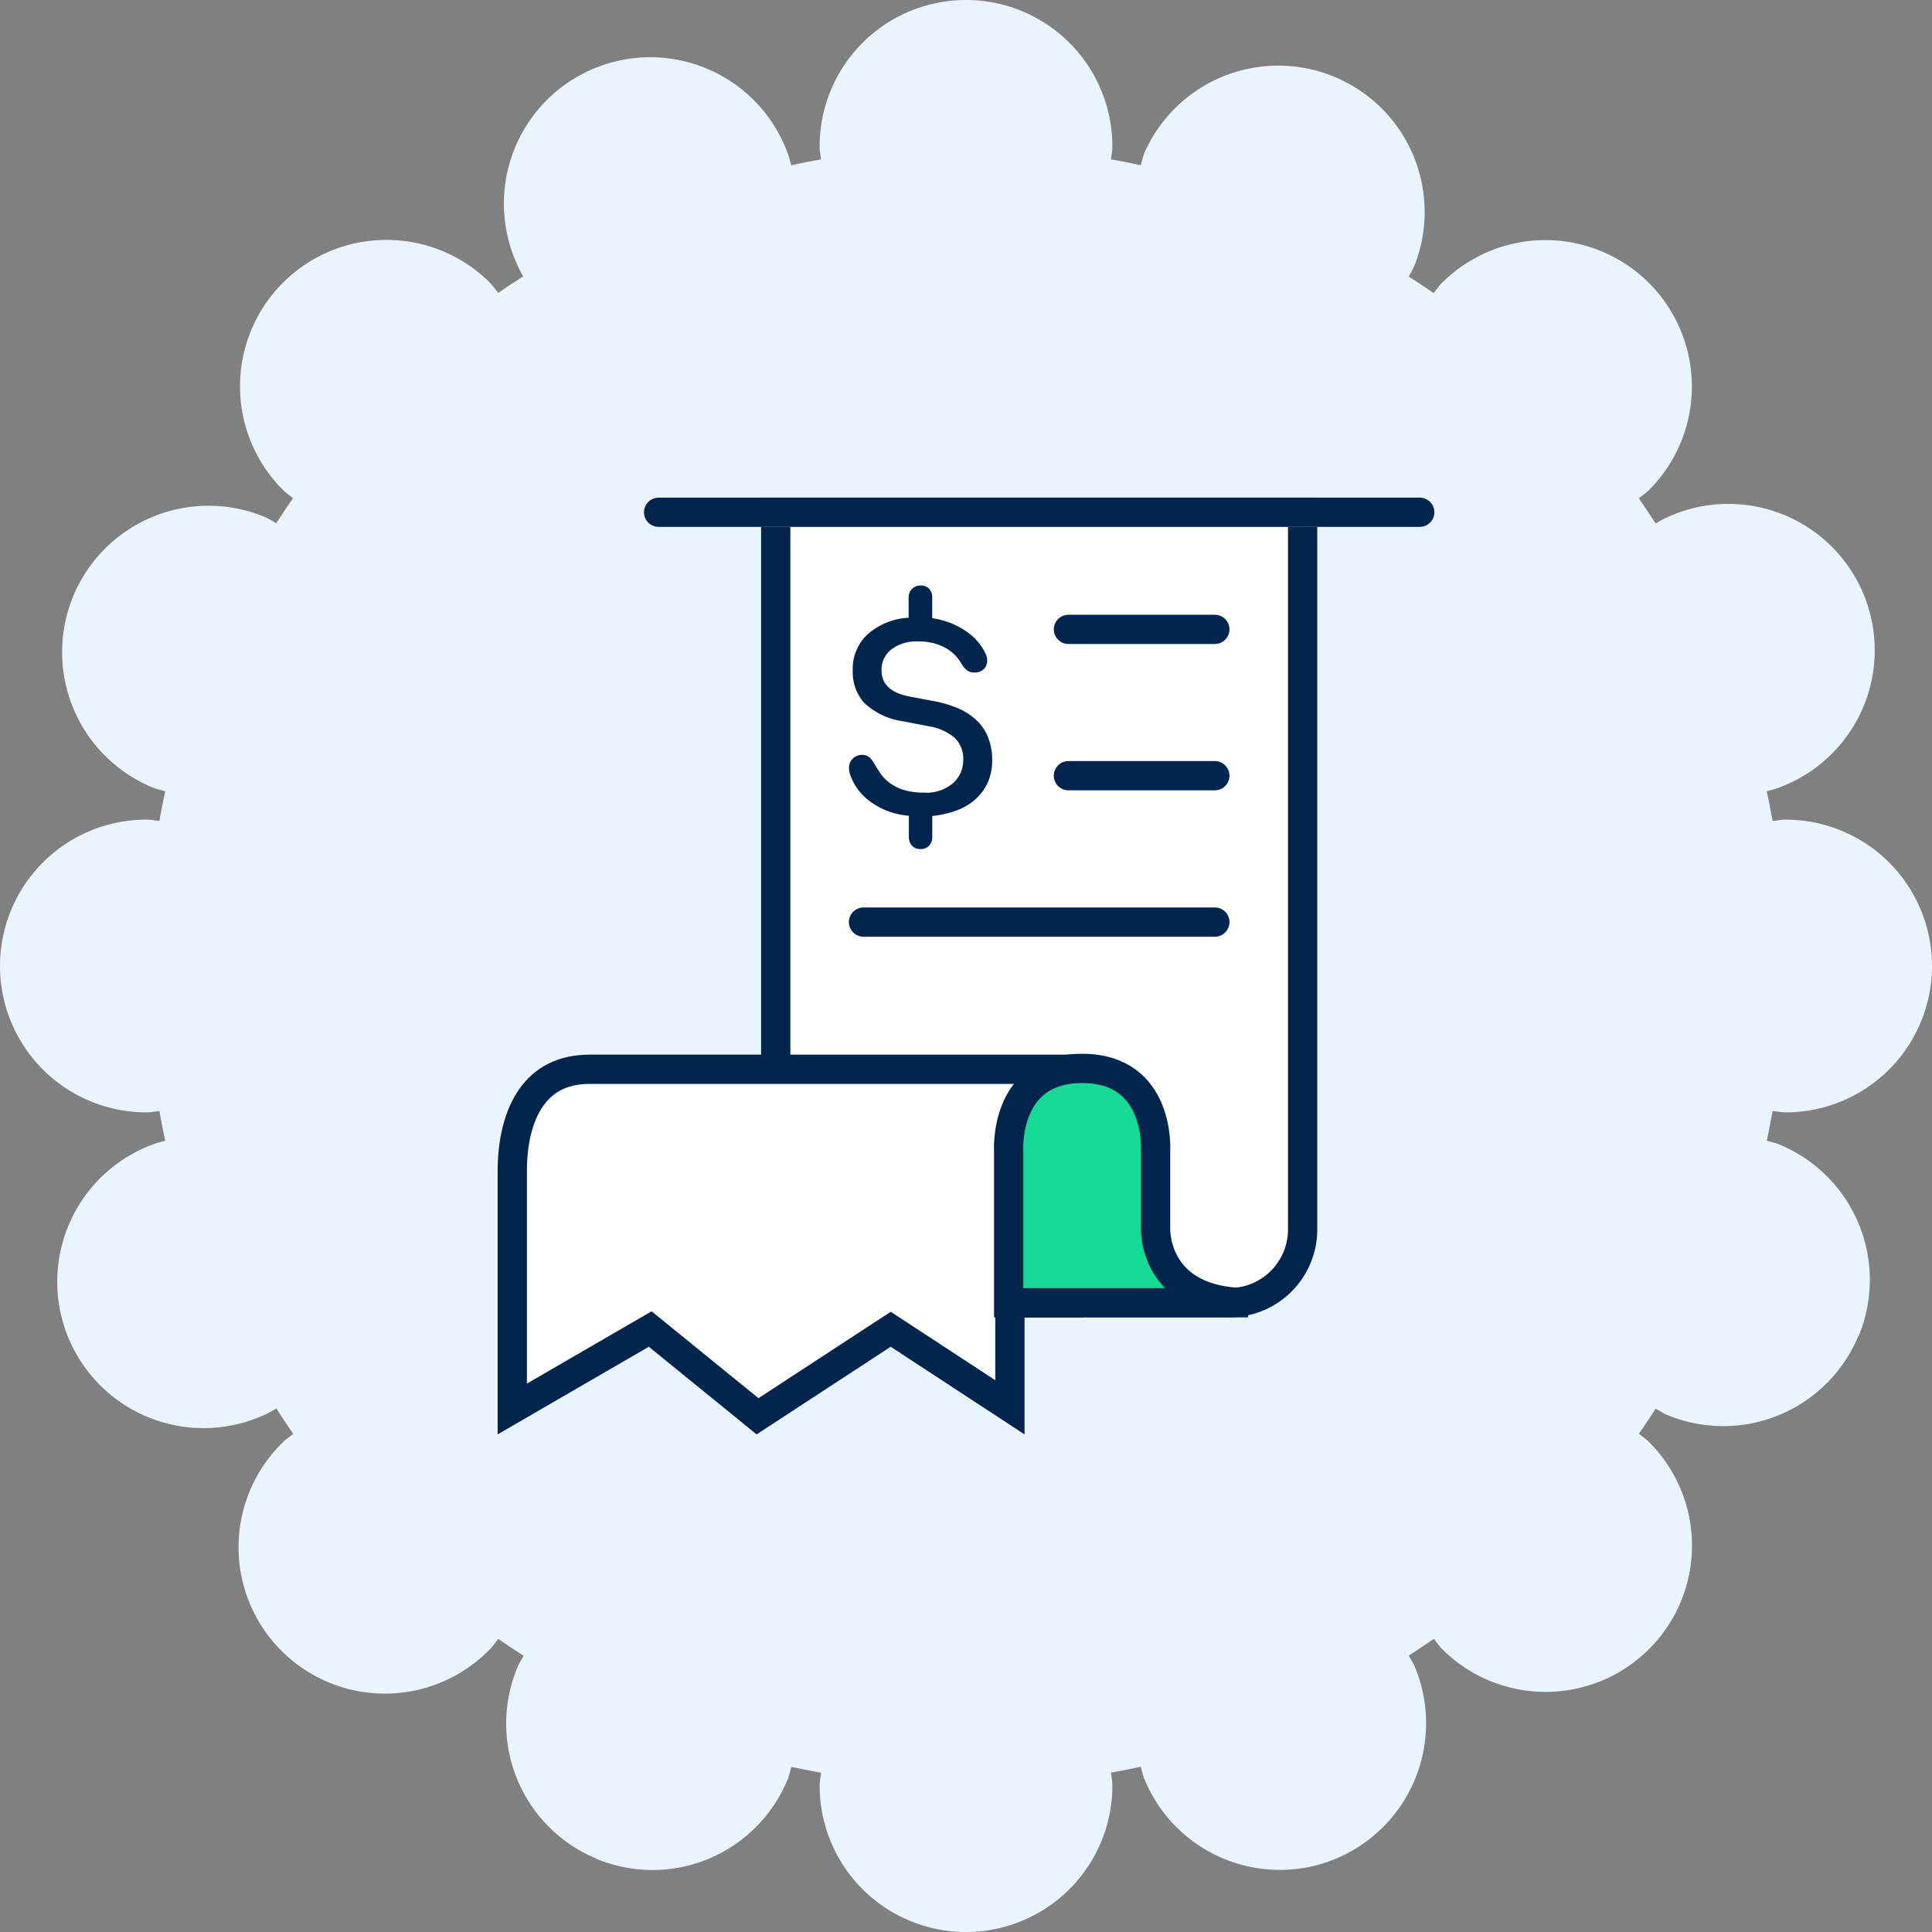<svg id="Group_19440" data-name="Group 19440" xmlns="http://www.w3.org/2000/svg" width="66" height="66" viewBox="0 0 66 66">
  <rect x="0" y="0" width="66" height="66" fill="#808080" stroke="none"/>
  <path id="Path_6572" data-name="Path 6572" d="M61,38a5,5,0,0,0,0-10c-.153,0-.3.032-.446.045-.061-.339-.125-.677-.2-1.011.144-.046.291-.075.433-.134a5,5,0,1,0-3.83-9.23c-.142.058-.264.143-.4.213-.187-.29-.377-.577-.573-.859.116-.1.241-.176.35-.284a5,5,0,0,0-7.08-7.07c-.107.107-.185.229-.28.343q-.418-.291-.847-.565c.071-.135.148-.265.207-.408A5,5,0,0,0,39.1,5.21c-.06.143-.086.289-.131.434-.336-.073-.674-.137-1.014-.2C37.968,5.3,38,5.153,38,5A5,5,0,0,0,28,5c0,.153.032.3.045.446-.34.061-.678.125-1.014.2-.045-.145-.072-.291-.131-.434a5,5,0,1,0-9.23,3.83c.058.142.133.27.2.4-.286.184-.57.372-.848.566-.1-.116-.177-.241-.285-.35a5,5,0,0,0-7.07,7.08c.106.106.229.185.343.28q-.294.422-.572.856a4.521,4.521,0,0,0-.4-.216A5,5,0,0,0,5.21,26.9c.143.059.289.086.434.131-.073.335-.137.674-.2,1.014C5.3,28.032,5.153,28,5,28A5,5,0,0,0,5,38c.153,0,.3-.032.446-.045.061.34.125.678.2,1.014-.145.045-.291.071-.434.131a5,5,0,1,0,3.83,9.23c.142-.058.264-.143.4-.213.187.291.378.579.576.863-.114.1-.236.173-.343.28a5,5,0,1,0,7.07,7.07c.106-.107.185-.229.28-.343.284.2.572.389.863.576-.07.133-.155.255-.213.4a4.991,4.991,0,0,0,2.7,6.53v.01a5.121,5.121,0,0,0,1.91.38,5,5,0,0,0,4.62-3.09c.059-.143.086-.289.131-.434.336.073.674.137,1.014.2C28.032,60.7,28,60.847,28,61a5,5,0,0,0,10,0c0-.153-.032-.3-.045-.446.34-.061.678-.125,1.014-.2.045.145.071.291.131.434a5,5,0,0,0,4.62,3.09,4.934,4.934,0,0,0,1.91-.38,5.018,5.018,0,0,0,2.71-6.54c-.06-.143-.145-.266-.216-.4q.432-.279.856-.572c.1.114.173.236.28.343a5,5,0,0,0,7.07.01l.01-.01a4.994,4.994,0,0,0-.01-7.07c-.107-.107-.229-.185-.343-.28q.294-.423.572-.856c.135.071.258.156.4.216a5,5,0,0,0,6.53-2.71h.01a5.007,5.007,0,0,0-2.71-6.53c-.143-.06-.289-.086-.434-.131.073-.336.137-.674.2-1.014.149.013.293.045.446.045" fill="#eaf4ff"/>
  <g id="Group_19843" data-name="Group 19843" transform="translate(-731 -3769)">
    <g id="Rectangle_40956" data-name="Rectangle 40956" transform="translate(757 3786)" fill="#fff" stroke="#02254d" stroke-width="1">
      <path d="M0,0H19a0,0,0,0,1,0,0V25a3,3,0,0,1-3,3H3a3,3,0,0,1-3-3V0A0,0,0,0,1,0,0Z" stroke="none"/>
      <path d="M.5.5h18a0,0,0,0,1,0,0V25A2.5,2.5,0,0,1,16,27.5H3A2.5,2.5,0,0,1,.5,25V.5A0,0,0,0,1,.5.5Z" fill="none"/>
    </g>
    <g id="Path_115947" data-name="Path 115947" transform="translate(748 3805.028)" fill="#fff">
      <path d="M 8.879 12.354 L 5.48 9.591 L 5.213 9.373 L 4.914 9.546 L 0.5 12.105 L 0.5 3.992 C 0.5 2.938 0.726 2.062 1.153 1.458 C 1.602 0.822 2.272 0.5 3.146 0.5 L 19.5 0.5 L 19.5 8.481 L 18 8.481 L 17.5 8.481 L 17.5 8.981 L 17.5 12.047 L 13.702 9.561 L 13.429 9.381 L 13.155 9.56 L 8.879 12.354 Z" stroke="none"/>
      <path d="M 3.146 1 C 2.434 1 1.916 1.244 1.561 1.746 C 1.194 2.266 1 3.042 1 3.992 L 1 11.237 L 5.26 8.768 L 8.911 11.736 L 13.429 8.784 L 17 11.122 L 17 7.981 L 19 7.981 L 19 1 L 3.146 1 M 3.146 -3.814697265625e-06 L 20 -3.814697265625e-06 L 20 8.981 L 18 8.981 L 18 12.973 L 13.428 9.979 L 8.847 12.973 L 5.165 9.979 L 0 12.973 L 0 3.992 C 0 1.787 0.936 -3.814697265625e-06 3.146 -3.814697265625e-06 Z" stroke="none" fill="#02254d"/>
    </g>
    <path id="Path_115948" data-name="Path 115948" d="M-10720.24-1856.412v-5.176s-.19-2.828,2.51-2.828,2.509,2.828,2.509,2.828v2.64s-.106,2.536,3.159,2.536Z" transform="translate(11485.698 5669.915)" fill="#15db95" stroke="#02254d" stroke-width="1"/>
    <g id="Union_27" data-name="Union 27" transform="translate(-10732 -1884)" fill="#fff">
      <path d="M11492.5,5685a.5.5,0,0,1,0-1h12a.5.5,0,0,1,0,1Zm7-5a.5.5,0,1,1,0-1h5a.5.5,0,1,1,0,1Zm0-5a.5.5,0,1,1,0-1h5a.5.5,0,1,1,0,1Zm-14-4a.5.5,0,1,1,0-1h26a.5.5,0,0,1,0,1Z" stroke="none"/>
      <path d="M 11504.5 5685 L 11492.499 5685 C 11492.225 5685 11491.999 5684.777 11491.999 5684.5 C 11491.999 5684.223 11492.225 5684 11492.499 5684 L 11504.5 5684 C 11504.777 5684 11505 5684.223 11505 5684.5 C 11505 5684.777 11504.777 5685 11504.5 5685 Z M 11504.5 5679.999 L 11499.499 5679.999 C 11499.225 5679.999 11498.999 5679.776 11498.999 5679.499 C 11498.999 5679.225 11499.225 5678.999 11499.499 5678.999 L 11504.5 5678.999 C 11504.777 5678.999 11505 5679.225 11505 5679.499 C 11505 5679.776 11504.777 5679.999 11504.5 5679.999 Z M 11504.5 5675 L 11499.499 5675 C 11499.225 5675 11498.999 5674.775 11498.999 5674.5 C 11498.999 5674.223 11499.225 5674.001 11499.499 5674.001 L 11504.5 5674.001 C 11504.777 5674.001 11505 5674.223 11505 5674.5 C 11505 5674.775 11504.777 5675 11504.5 5675 Z M 11511.501 5670.999 L 11485.501 5670.999 C 11485.224 5670.999 11484.999 5670.777 11484.999 5670.499 C 11484.999 5670.225 11485.224 5670 11485.501 5670 L 11511.501 5670 C 11511.775 5670 11512 5670.225 11512 5670.499 C 11512 5670.777 11511.775 5670.999 11511.501 5670.999 Z" stroke="none" fill="#02254d"/>
    </g>
    <path id="Path_115949" data-name="Path 115949" d="M4.979-9.722a1.4,1.4,0,0,0-.568-.533,1.88,1.88,0,0,0-.893-.2,1.414,1.414,0,0,0-.916.273.874.874,0,0,0-.336.713q0,.707.939.893l.858.162a3.918,3.918,0,0,1,.789.232,2.225,2.225,0,0,1,.626.389,1.652,1.652,0,0,1,.417.586,2.028,2.028,0,0,1,.151.812,1.812,1.812,0,0,1-.151.76,1.719,1.719,0,0,1-.423.574,2,2,0,0,1-.649.383A3.371,3.371,0,0,1,4-4.492v.7a.456.456,0,0,1-.1.307.375.375,0,0,1-.3.122.375.375,0,0,1-.3-.122.456.456,0,0,1-.1-.307V-4.5a2.624,2.624,0,0,1-.823-.2,2.556,2.556,0,0,1-.586-.354,1.851,1.851,0,0,1-.377-.412,1.751,1.751,0,0,1-.2-.389.757.757,0,0,1-.058-.267.435.435,0,0,1,.128-.331A.451.451,0,0,1,1.6-6.579a.365.365,0,0,1,.261.093.949.949,0,0,1,.18.244,3.669,3.669,0,0,0,.215.331,1.393,1.393,0,0,0,.313.307,1.609,1.609,0,0,0,.47.226,2.228,2.228,0,0,0,.661.087,1.4,1.4,0,0,0,1.021-.331,1.048,1.048,0,0,0,.336-.771.993.993,0,0,0-.3-.777A1.812,1.812,0,0,0,3.9-7.553L3-7.727a2.411,2.411,0,0,1-1.328-.632,1.584,1.584,0,0,1-.389-1.1A1.614,1.614,0,0,1,1.8-10.708a2.322,2.322,0,0,1,1.392-.557v-.684a.408.408,0,0,1,.116-.3.408.408,0,0,1,.3-.116.37.37,0,0,1,.29.116.434.434,0,0,1,.1.3v.7a2.752,2.752,0,0,1,.678.186,2.78,2.78,0,0,1,.522.29,1.883,1.883,0,0,1,.371.342,1.926,1.926,0,0,1,.226.342.567.567,0,0,1,.081.29.393.393,0,0,1-.116.29.423.423,0,0,1-.313.116.421.421,0,0,1-.278-.087A.963.963,0,0,1,4.979-9.722Z" transform="translate(758.848 3801.367)" fill="#02254d"/>
  </g>
</svg>
